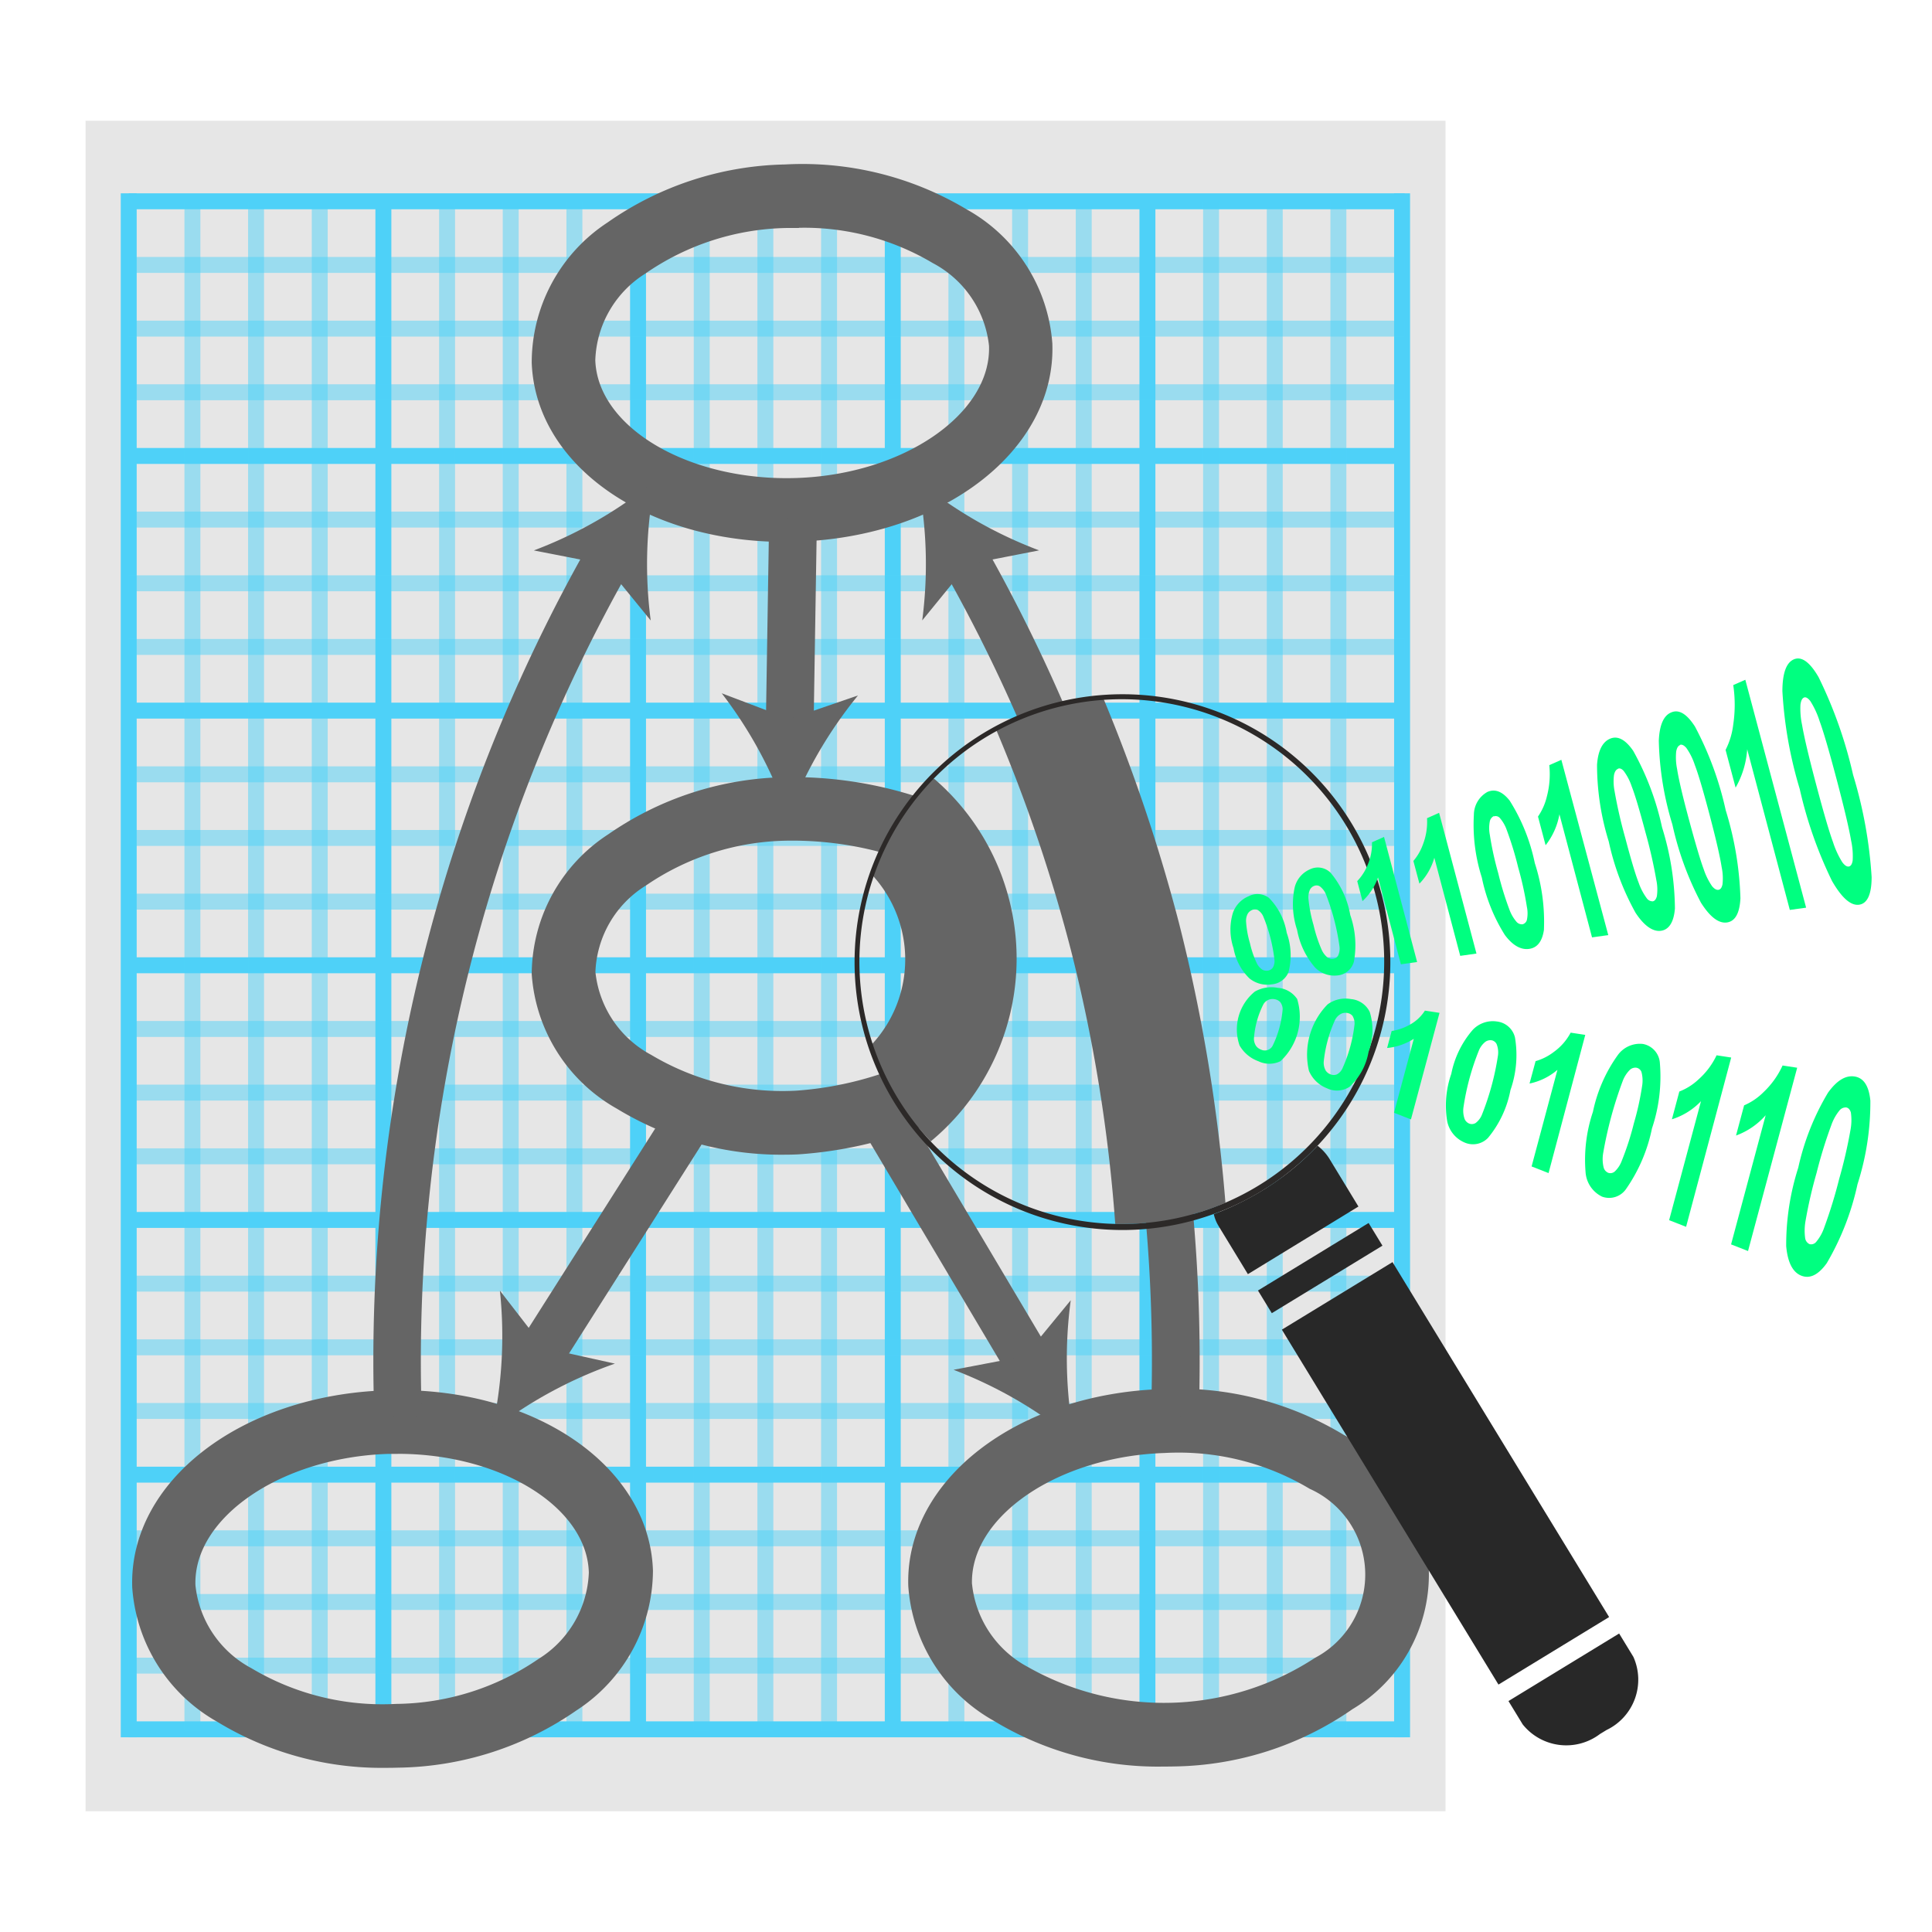 <?xml version="1.0" encoding="utf-8"?>
<!-- Uploaded to: SVG Repo, www.svgrepo.com, Generator: SVG Repo Mixer Tools -->
<svg width="800px" height="800px" viewBox="0 0 32 32" xmlns="http://www.w3.org/2000/svg">
<title>file_type_graphviz</title>
<polygon points="23.942 30 12.679 30 1.417 30 1.417 16 1.417 2 12.679 2 23.942 2 23.942 16 23.942 30" style="fill:#e6e6e6"/>
<rect x="2.132" y="3.202" width="21.135" height="0.264" style="fill:#4ed1f8"/>
<rect x="2.132" y="7.42" width="21.135" height="0.264" style="fill:#4ed1f8"/>
<rect x="2.132" y="11.638" width="21.135" height="0.264" style="fill:#4ed1f8"/>
<rect x="2.132" y="15.856" width="21.135" height="0.264" style="fill:#4ed1f8"/>
<rect x="2.132" y="20.074" width="21.135" height="0.264" style="fill:#4ed1f8"/>
<rect x="2.132" y="24.293" width="21.135" height="0.264" style="fill:#4ed1f8"/>
<rect x="2.132" y="28.511" width="21.135" height="0.264" style="fill:#4ed1f8"/>
<rect x="2" y="3.202" width="0.264" height="25.573" style="fill:#4ed1f8"/>
<rect x="6.218" y="3.333" width="0.264" height="25.331" style="fill:#4ed1f8"/>
<rect x="10.436" y="3.333" width="0.264" height="25.331" style="fill:#4ed1f8"/>
<rect x="14.655" y="3.333" width="0.264" height="25.331" style="fill:#4ed1f8"/>
<rect x="18.873" y="3.333" width="0.264" height="25.331" style="fill:#4ed1f8"/>
<rect x="23.091" y="3.202" width="0.264" height="25.573" style="fill:#4ed1f8"/>
<g style="opacity:0.5">
<rect x="2.132" y="27.456" width="21.135" height="0.264" style="fill:#4ed1f8"/>
<rect x="2.132" y="26.402" width="21.135" height="0.264" style="fill:#4ed1f8"/>
<rect x="2.132" y="25.347" width="21.135" height="0.264" style="fill:#4ed1f8"/>
<rect x="2.132" y="23.238" width="21.135" height="0.264" style="fill:#4ed1f8"/>
<rect x="2.132" y="22.184" width="21.135" height="0.264" style="fill:#4ed1f8"/>
<rect x="2.132" y="21.129" width="21.135" height="0.264" style="fill:#4ed1f8"/>
<rect x="2.132" y="19.02" width="21.135" height="0.264" style="fill:#4ed1f8"/>
<rect x="2.132" y="17.965" width="21.135" height="0.264" style="fill:#4ed1f8"/>
<rect x="2.132" y="16.911" width="21.135" height="0.264" style="fill:#4ed1f8"/>
<rect x="2.132" y="14.802" width="21.135" height="0.264" style="fill:#4ed1f8"/>
<rect x="2.132" y="13.747" width="21.135" height="0.264" style="fill:#4ed1f8"/>
<rect x="2.132" y="12.693" width="21.135" height="0.264" style="fill:#4ed1f8"/>
<rect x="2.132" y="10.583" width="21.135" height="0.264" style="fill:#4ed1f8"/>
<rect x="2.132" y="9.529" width="21.135" height="0.264" style="fill:#4ed1f8"/>
<rect x="2.132" y="8.474" width="21.135" height="0.264" style="fill:#4ed1f8"/>
<rect x="2.132" y="6.365" width="21.135" height="0.264" style="fill:#4ed1f8"/>
<rect x="2.132" y="5.311" width="21.135" height="0.264" style="fill:#4ed1f8"/>
<rect x="2.132" y="4.256" width="21.135" height="0.264" style="fill:#4ed1f8"/>
</g>
<g style="opacity:0.5">
<rect x="22.036" y="3.333" width="0.264" height="25.331" style="fill:#4ed1f8"/>
<rect x="20.982" y="3.333" width="0.264" height="25.331" style="fill:#4ed1f8"/>
<rect x="19.927" y="3.333" width="0.264" height="25.331" style="fill:#4ed1f8"/>
<rect x="17.818" y="3.333" width="0.264" height="25.331" style="fill:#4ed1f8"/>
<rect x="16.764" y="3.333" width="0.264" height="25.331" style="fill:#4ed1f8"/>
<rect x="15.709" y="3.333" width="0.264" height="25.331" style="fill:#4ed1f8"/>
<rect x="13.6" y="3.333" width="0.264" height="25.331" style="fill:#4ed1f8"/>
<rect x="12.545" y="3.333" width="0.264" height="25.331" style="fill:#4ed1f8"/>
<rect x="11.491" y="3.333" width="0.264" height="25.331" style="fill:#4ed1f8"/>
<rect x="9.382" y="3.333" width="0.264" height="25.331" style="fill:#4ed1f8"/>
<rect x="8.327" y="3.333" width="0.264" height="25.331" style="fill:#4ed1f8"/>
<rect x="7.273" y="3.333" width="0.264" height="25.331" style="fill:#4ed1f8"/>
<rect x="5.164" y="3.333" width="0.264" height="25.331" style="fill:#4ed1f8"/>
<rect x="4.109" y="3.333" width="0.264" height="25.331" style="fill:#4ed1f8"/>
<rect x="3.055" y="3.333" width="0.264" height="25.331" style="fill:#4ed1f8"/>
</g>
<path d="M13,8.976c-2.308,0-4.131-1.274-4.193-2.969h0a2.775,2.775,0,0,1,1.253-2.32,5.3,5.3,0,0,1,2.943-.963,5.294,5.294,0,0,1,3.006.743,2.775,2.775,0,0,1,1.421,2.221c.065,1.752-1.779,3.194-4.2,3.283C13.158,8.974,13.08,8.976,13,8.976Zm.232-5.2q-.095,0-.19,0a4.238,4.238,0,0,0-2.354.756,1.761,1.761,0,0,0-.828,1.435C9.9,7.09,11.428,7.978,13.2,7.917s3.223-1.069,3.181-2.191a1.761,1.761,0,0,0-.932-1.369A4.165,4.165,0,0,0,13.234,3.773Z" style="fill:#656565"/>
<path d="M6.4,29.281A5.238,5.238,0,0,1,3.6,28.519a2.775,2.775,0,0,1-1.41-2.229c-.056-1.752,1.8-3.185,4.213-3.262s4.356,1.236,4.412,2.988A2.775,2.775,0,0,1,9.548,28.33a5.3,5.3,0,0,1-2.948.948Q6.5,29.281,6.4,29.281Zm.186-5.2-.156,0c-1.766.056-3.229,1.052-3.193,2.174a1.761,1.761,0,0,0,.924,1.374,4.235,4.235,0,0,0,2.4.593,4.235,4.235,0,0,0,2.357-.744,1.761,1.761,0,0,0,.835-1.43C9.724,24.961,8.29,24.08,6.591,24.08Z" style="fill:#656565"/>
<path d="M19.261,29.26a5.238,5.238,0,0,1-2.807-.762,2.775,2.775,0,0,1-1.41-2.229h0c-.055-1.752,1.8-3.185,4.213-3.262a5.3,5.3,0,0,1,3,.759A2.6,2.6,0,0,1,22.4,28.31a5.3,5.3,0,0,1-2.948.948Q19.358,29.26,19.261,29.26ZM16.1,26.236a1.761,1.761,0,0,0,.924,1.374,4.57,4.57,0,0,0,4.757-.151,1.558,1.558,0,0,0-.089-2.8,4.226,4.226,0,0,0-2.4-.593c-1.766.056-3.228,1.052-3.193,2.174Z" style="fill:#656565"/>
<path d="M6.2,23.477A27.4,27.4,0,0,1,9.769,8.986l.687.391A26.609,26.609,0,0,0,6.986,23.45Z" style="fill:#656565"/>
<path d="M10.853,7.957a7.171,7.171,0,0,0-.075,2.32l-.758-.93-1.178-.23A7.165,7.165,0,0,0,10.853,7.957Z" style="fill:#656565"/>
<path d="M19.854,23.477l-.79-.027a26.59,26.59,0,0,0-.915-7.884,26.624,26.624,0,0,0-2.554-6.189l.687-.391a27.423,27.423,0,0,1,2.63,6.373A27.372,27.372,0,0,1,19.854,23.477Z" style="fill:#656565"/>
<path d="M15.2,7.957a7.171,7.171,0,0,0,2.011,1.159l-1.178.23-.758.93A7.165,7.165,0,0,0,15.2,7.957Z" style="fill:#656565"/>
<rect x="11.348" y="9.945" width="3.515" height="0.791" transform="matrix(0.016, -1, 1, 0.016, 2.557, 23.279)" style="fill:#656565"/>
<path d="M13.054,13.529a7.171,7.171,0,0,0-1.1-2.046l1.122.426,1.135-.39A7.165,7.165,0,0,0,13.054,13.529Z" style="fill:#656565"/>
<rect x="7.809" y="20.081" width="4.757" height="0.791" transform="translate(-12.56 18.108) rotate(-57.603)" style="fill:#656565"/>
<path d="M8.147,23.694a7.171,7.171,0,0,0,.133-2.317l.734.949,1.171.26A7.165,7.165,0,0,0,8.147,23.694Z" style="fill:#656565"/>
<rect x="15.418" y="18.051" width="0.791" height="4.919" transform="translate(-8.257 10.951) rotate(-30.708)" style="fill:#656565"/>
<path d="M17.8,23.856a7.171,7.171,0,0,0-2.006-1.168l1.179-.225.762-.927A7.165,7.165,0,0,0,17.8,23.856Z" style="fill:#656565"/>
<path d="M13.024,19.125a5.238,5.238,0,0,1-2.807-.762,2.775,2.775,0,0,1-1.41-2.229,2.775,2.775,0,0,1,1.266-2.314,5.3,5.3,0,0,1,2.948-.948,6.712,6.712,0,0,1,2.134.313l-.331,1a5.668,5.668,0,0,0-1.769-.261,4.238,4.238,0,0,0-2.358.744,1.761,1.761,0,0,0-.835,1.43,1.761,1.761,0,0,0,.924,1.374,4.242,4.242,0,0,0,2.4.593,5.7,5.7,0,0,0,1.678-.378l.378.985a6.844,6.844,0,0,1-2.022.448Q13.121,19.125,13.024,19.125Z" style="fill:#656565"/>
<path d="M15.435,12.876a4.338,4.338,0,0,0-.984,1.622,2.064,2.064,0,0,1-.016,2.806,4.4,4.4,0,0,0,.982,1.6,3.932,3.932,0,0,0,.078-5.986C15.476,12.9,15.454,12.893,15.435,12.876Z" style="fill:#656565"/>
<path d="M19.525,15.278a27.931,27.931,0,0,0-1.263-3.742,4.376,4.376,0,0,0-1.777.517,26.063,26.063,0,0,1,1.253,3.685,26.038,26.038,0,0,1,.734,4.534,4.347,4.347,0,0,0,1.825-.351A27.9,27.9,0,0,0,19.525,15.278Z" style="fill:#656565"/>
<path d="M16.153,12.229A4.437,4.437,0,1,0,22.3,13.5,4.437,4.437,0,0,0,16.153,12.229Zm4.812,7.332a4.346,4.346,0,1,1,1.249-6.018A4.346,4.346,0,0,1,20.965,19.561Z" style="fill:#2c2928"/>
<path d="M22.015,19.186a.822.822,0,0,0-.192-.209,4.347,4.347,0,0,1-.333.319,4.522,4.522,0,0,1-.446.337,4.73,4.73,0,0,1-.94.477.669.669,0,0,0,.031.1.64.64,0,0,0,.047.094l.487.8L22.5,19.984Z" style="fill:#282828"/>
<rect x="20.793" y="20.784" width="2.147" height="0.44" transform="translate(-7.74 14.465) rotate(-31.394)" style="fill:#282828"/>
<rect x="22.868" y="20.96" width="2.147" height="6.887" transform="translate(-9.207 16.044) rotate(-31.394)" style="fill:#282828"/>
<path d="M27.054,27.443l-.236-.387-1.833,1.119.236.387a.924.924,0,0,0,1.279.159l.11-.067A.924.924,0,0,0,27.054,27.443Z" style="fill:#282828"/>
<path d="M20.68,14.845a.315.315,0,0,1,.338.027,1.078,1.078,0,0,1,.294.578,1.1,1.1,0,0,1,.029.654.327.327,0,0,1-.278.2.468.468,0,0,1-.37-.1.922.922,0,0,1-.262-.5.955.955,0,0,1-.01-.585A.466.466,0,0,1,20.68,14.845Zm.06.227a.149.149,0,0,0-.074.063.247.247,0,0,0-.027.132,1.626,1.626,0,0,0,.064.355,1.592,1.592,0,0,0,.112.329.268.268,0,0,0,.094.11.142.142,0,0,0,.094.015.121.121,0,0,0,.078-.048.211.211,0,0,0,.028-.128,2.643,2.643,0,0,0-.186-.722.235.235,0,0,0-.093-.107A.116.116,0,0,0,20.739,15.072Z" style="fill:#00ff80"/>
<path d="M21.694,14.4a.3.3,0,0,1,.346.057,1.493,1.493,0,0,1,.325.7,1.521,1.521,0,0,1,.06.771.31.31,0,0,1-.27.228.446.446,0,0,1-.379-.137,1.31,1.31,0,0,1-.292-.617,1.341,1.341,0,0,1-.041-.7A.441.441,0,0,1,21.694,14.4Zm.072.273a.136.136,0,0,0-.072.069.315.315,0,0,0-.021.155,2.351,2.351,0,0,0,.084.427,2.31,2.31,0,0,0,.131.4.347.347,0,0,0,.1.135.13.13,0,0,0,.1.021.11.11,0,0,0,.076-.054.275.275,0,0,0,.022-.15,3.773,3.773,0,0,0-.224-.862.311.311,0,0,0-.1-.132A.1.1,0,0,0,21.766,14.674Z" style="fill:#00ff80"/>
<path d="M23.472,15.934l-.269.038-.379-1.439a.955.955,0,0,1-.257.392l-.087-.331a.841.841,0,0,0,.169-.26.874.874,0,0,0,.075-.383l.2-.089Z" style="fill:#00ff80"/>
<path d="M24.455,15.794l-.269.038-.429-1.625a1,1,0,0,1-.247.429l-.1-.376a.874.874,0,0,0,.162-.284,1.028,1.028,0,0,0,.064-.424l.2-.089Z" style="fill:#00ff80"/>
<path d="M24.636,13.117c.127-.055.249-.008.369.144a3.11,3.11,0,0,1,.416,1.034,3.143,3.143,0,0,1,.151,1.11c-.029.19-.111.294-.247.312s-.272-.059-.4-.231a2.855,2.855,0,0,1-.381-.95,2.871,2.871,0,0,1-.132-1.039A.437.437,0,0,1,24.636,13.117Zm.107.4a.124.124,0,0,0-.067.088.584.584,0,0,0,0,.221,5.218,5.218,0,0,0,.139.635,5.153,5.153,0,0,0,.184.6.66.66,0,0,0,.12.208.118.118,0,0,0,.1.04.1.1,0,0,0,.071-.072.528.528,0,0,0,0-.216,5.442,5.442,0,0,0-.144-.653,5.447,5.447,0,0,0-.189-.619.612.612,0,0,0-.119-.205A.093.093,0,0,0,24.743,13.522Z" style="fill:#00ff80"/>
<path d="M26.638,15.488l-.269.038-.54-2.039A1.151,1.151,0,0,1,25.6,14l-.126-.475a.99.99,0,0,0,.148-.337,1.436,1.436,0,0,0,.039-.515l.2-.088Z" style="fill:#00ff80"/>
<path d="M26.666,12.236c.127-.055.255.012.385.2a4.584,4.584,0,0,1,.478,1.268,4.62,4.62,0,0,1,.213,1.343c-.018.229-.1.352-.232.37s-.278-.081-.421-.3a4.284,4.284,0,0,1-.443-1.179,4.283,4.283,0,0,1-.194-1.272C26.468,12.438,26.539,12.291,26.666,12.236Zm.131.5q-.046.018-.064.1a.829.829,0,0,0,.009.266,7.856,7.856,0,0,0,.178.779q.143.541.221.738a.947.947,0,0,0,.134.258.119.119,0,0,0,.1.052q.048-.009.068-.085a.762.762,0,0,0-.008-.262,8.117,8.117,0,0,0-.182-.8q-.148-.557-.227-.757a.892.892,0,0,0-.133-.256Q26.843,12.714,26.8,12.732Z" style="fill:#00ff80"/>
<path d="M27.681,11.8c.127-.055.257.023.393.234a5.431,5.431,0,0,1,.509,1.385,5.467,5.467,0,0,1,.244,1.46c-.013.249-.088.381-.224.4s-.281-.092-.43-.328a5.11,5.11,0,0,1-.473-1.294,5.1,5.1,0,0,1-.225-1.388C27.486,12.008,27.555,11.851,27.681,11.8Zm.144.542q-.046.018-.062.106a.97.97,0,0,0,.015.289q.04.259.2.851t.24.807a1.112,1.112,0,0,0,.14.284q.057.067.106.059t.066-.091a.9.9,0,0,0-.014-.284q-.04-.26-.2-.867t-.245-.827a1.053,1.053,0,0,0-.14-.281Q27.871,12.32,27.825,12.338Z" style="fill:#00ff80"/>
<path d="M29.915,15.034l-.27.037-.706-2.661a1.478,1.478,0,0,1-.192.636l-.166-.625A1.248,1.248,0,0,0,28.708,12a2.214,2.214,0,0,0,0-.653l.2-.088Z" style="fill:#00ff80"/>
<path d="M29.712,10.921c.127-.054.263.043.409.294a7.345,7.345,0,0,1,.572,1.619A7.382,7.382,0,0,1,31,14.527c0,.288-.072.44-.209.458s-.286-.114-.447-.393a6.984,6.984,0,0,1-.535-1.524,6.944,6.944,0,0,1-.287-1.621C29.523,11.151,29.586,10.975,29.712,10.921Zm.168.633q-.046.018-.059.119a1.287,1.287,0,0,0,.027.334q.051.3.235.994t.277.946a1.484,1.484,0,0,0,.154.334q.06.08.109.071t.063-.1a1.2,1.2,0,0,0-.026-.33q-.051-.3-.239-1.011t-.282-.965a1.42,1.42,0,0,0-.153-.332Q29.926,11.536,29.88,11.553Z" style="fill:#00ff80"/>
<path d="M21.167,16.362a.422.422,0,0,1,.318.185,1.005,1.005,0,0,1-.277,1.03.42.42,0,0,1-.366,0,.59.59,0,0,1-.311-.261.808.808,0,0,1,.254-.893A.561.561,0,0,1,21.167,16.362Zm-.051.189a.175.175,0,0,0-.192.087,1.487,1.487,0,0,0-.155.567.216.216,0,0,0,.039.124.191.191,0,0,0,.084.058.145.145,0,0,0,.188-.069,1.666,1.666,0,0,0,.164-.6.189.189,0,0,0-.04-.121A.163.163,0,0,0,21.117,16.551Z" style="fill:#00ff80"/>
<path d="M22.376,16.548a.382.382,0,0,1,.311.212,1.024,1.024,0,0,1-.019.66,1.022,1.022,0,0,1-.315.581.38.38,0,0,1-.373.025.533.533,0,0,1-.3-.29,1.189,1.189,0,0,1,.309-1.1A.5.5,0,0,1,22.376,16.548Zm-.062.23a.167.167,0,0,0-.1.013.235.235,0,0,0-.1.1,2.219,2.219,0,0,0-.189.694.269.269,0,0,0,.033.147.167.167,0,0,0,.083.064.143.143,0,0,0,.1,0,.206.206,0,0,0,.094-.1,2.436,2.436,0,0,0,.2-.727.24.24,0,0,0-.034-.144A.141.141,0,0,0,22.314,16.778Z" style="fill:#00ff80"/>
<path d="M23.37,18.541l-.281-.11.328-1.225a1,1,0,0,1-.442.152l.075-.281a.881.881,0,0,0,.292-.1.68.68,0,0,0,.259-.238l.242.037Z" style="fill:#00ff80"/>
<path d="M24.793,16.919a.348.348,0,0,1,.3.266,1.751,1.751,0,0,1-.075.87,1.749,1.749,0,0,1-.371.791.345.345,0,0,1-.388.078.488.488,0,0,1-.288-.348,1.587,1.587,0,0,1,.067-.79,1.577,1.577,0,0,1,.354-.727A.457.457,0,0,1,24.793,16.919Zm-.084.312a.143.143,0,0,0-.107.025.353.353,0,0,0-.106.141,4.126,4.126,0,0,0-.257.948.408.408,0,0,0,.021.192.143.143,0,0,0,.08.075.12.12,0,0,0,.1-.011.318.318,0,0,0,.105-.137,4.418,4.418,0,0,0,.266-.981.374.374,0,0,0-.022-.189A.119.119,0,0,0,24.71,17.231Z" style="fill:#00ff80"/>
<path d="M25.649,19.43l-.281-.11.428-1.6a1.033,1.033,0,0,1-.462.227l.1-.371a.9.9,0,0,0,.3-.151.93.93,0,0,0,.281-.321l.242.037Z" style="fill:#00ff80"/>
<path d="M27.211,17.291a.344.344,0,0,1,.282.319,2.692,2.692,0,0,1-.131,1.08,2.69,2.69,0,0,1-.427,1,.34.34,0,0,1-.4.13.487.487,0,0,1-.273-.405,2.494,2.494,0,0,1,.122-1,2.47,2.47,0,0,1,.41-.937A.451.451,0,0,1,27.211,17.291Zm-.106.394a.133.133,0,0,0-.11.036.509.509,0,0,0-.117.182,6.622,6.622,0,0,0-.325,1.2.591.591,0,0,0,.009.237.133.133,0,0,0,.077.086.11.11,0,0,0,.107-.023.465.465,0,0,0,.116-.178,4.639,4.639,0,0,0,.2-.619,4.658,4.658,0,0,0,.136-.615.552.552,0,0,0-.01-.235A.11.11,0,0,0,27.105,17.685Z" style="fill:#00ff80"/>
<path d="M27.927,20.32l-.281-.11.528-1.971a1.134,1.134,0,0,1-.482.3l.123-.46a.972.972,0,0,0,.317-.2,1.248,1.248,0,0,0,.3-.4l.242.037Z" style="fill:#00ff80"/>
<path d="M28.953,20.721l-.281-.11.573-2.139a1.2,1.2,0,0,1-.491.336l.134-.5a1.02,1.02,0,0,0,.323-.22,1.413,1.413,0,0,0,.314-.44l.242.037Z" style="fill:#00ff80"/>
<path d="M30.717,17.83c.151.023.238.155.262.4a4.436,4.436,0,0,1-.213,1.385,4.434,4.434,0,0,1-.509,1.307c-.14.195-.28.263-.422.207s-.226-.22-.25-.489a4.194,4.194,0,0,1,.2-1.3,4.143,4.143,0,0,1,.492-1.241C30.42,17.9,30.566,17.807,30.717,17.83Zm-.137.513a.132.132,0,0,0-.115.053.8.8,0,0,0-.133.241,7.587,7.587,0,0,0-.244.791,7.539,7.539,0,0,0-.18.779.93.93,0,0,0-.009.3.131.131,0,0,0,.073.1.108.108,0,0,0,.111-.039.742.742,0,0,0,.132-.237,7.8,7.8,0,0,0,.248-.806,7.835,7.835,0,0,0,.185-.8.884.884,0,0,0,.008-.3Q30.633,18.353,30.58,18.343Z" style="fill:#00ff80"/>
</svg>